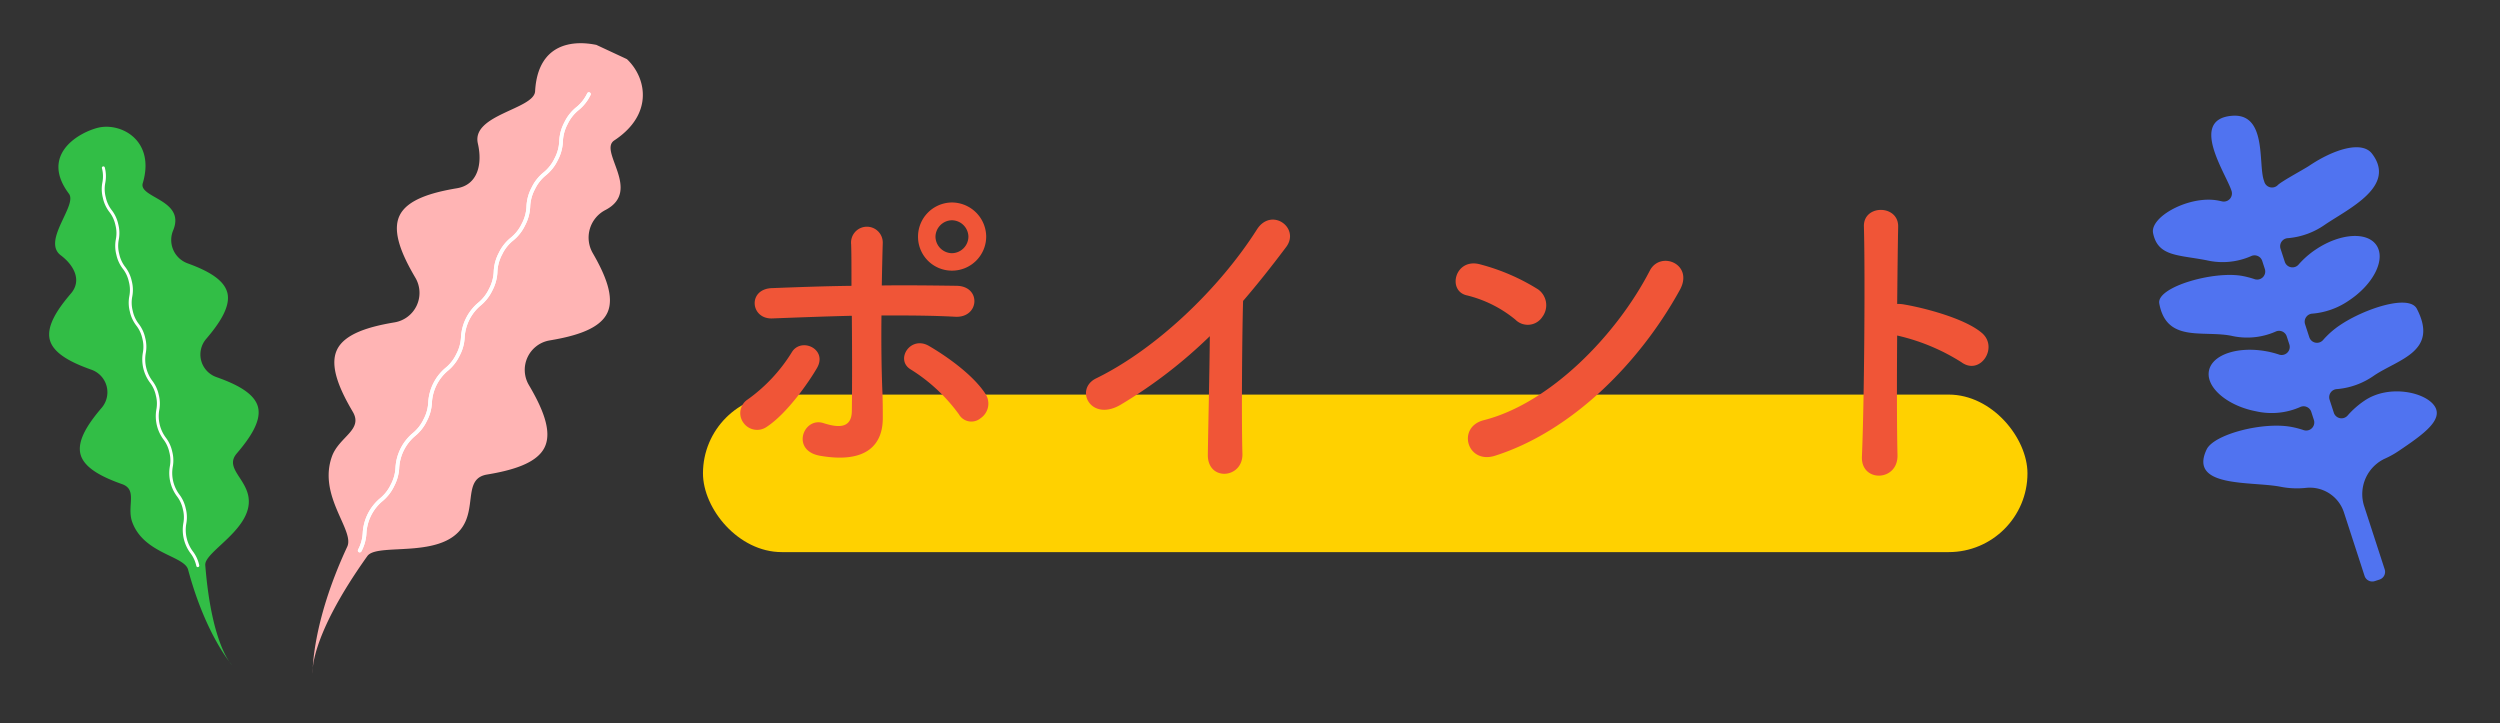 <svg xmlns="http://www.w3.org/2000/svg" xmlns:xlink="http://www.w3.org/1999/xlink" width="349.189" height="100.985" viewBox="0 0 349.189 100.985">
  <rect x="0" y="0" width="349.189" height="100.985" fill="#333333" stroke="none"/>
  <defs>
    <clipPath id="clip-path">
      <rect id="矩形_124" data-name="矩形 124" width="32.405" height="96.314" transform="translate(0 0)" fill="none"/>
    </clipPath>
  </defs>
  <g id="组_469" data-name="组 469" transform="translate(-122.812 -19.497)">
    <rect id="矩形_95" data-name="矩形 95" width="185" height="22" rx="11" transform="translate(221 74.612)" fill="#ffd100"/>
    <path id="路径_666" data-name="路径 666" d="M39.56-31.05a4.81,4.81,0,0,0-4.784-4.784,4.771,4.771,0,0,0-4.738,4.784,4.731,4.731,0,0,0,4.738,4.738A4.771,4.771,0,0,0,39.56-31.05ZM38.778-5.7a2.474,2.474,0,0,0,.736-3.312c-1.84-2.9-5.934-5.612-7.912-6.762-2.622-1.564-4.83,1.932-2.576,3.266a23.971,23.971,0,0,1,6.716,6.256A2.011,2.011,0,0,0,38.778-5.7ZM20.792-20.01c.046,4.83.046,10.074,0,13.34-.046,2.53-2.07,2.254-3.956,1.656-2.806-.92-4.6,3.818-.506,4.554C22.908.69,25.116-2.07,25.116-5.7c0-1.288,0-2.024-.046-3.5-.138-3.174-.184-7.13-.138-10.856,3.45,0,6.9,0,10.3.184s3.68-4.278.184-4.324c-3.4-.046-6.9-.092-10.442-.046.046-2.392.092-4.508.138-5.934a2.215,2.215,0,1,0-4.416.184c.046,1.288.046,3.358.046,5.8-3.726.046-7.5.184-11.132.322-3.4.138-2.99,4.37.092,4.232C13.386-19.78,17.112-19.918,20.792-20.01ZM8.924-4.508c2.852-1.886,5.842-6.21,6.992-8.188,1.564-2.668-2.254-4.416-3.542-2.162A22.816,22.816,0,0,1,6.256-8.326a2.272,2.272,0,0,0-.6,3.266A2.341,2.341,0,0,0,8.924-4.508ZM37.076-31.05a2.337,2.337,0,0,1-2.3,2.3,2.337,2.337,0,0,1-2.3-2.3,2.337,2.337,0,0,1,2.3-2.3A2.337,2.337,0,0,1,37.076-31.05ZM70.794-17.158c-.046,5.382-.23,12.88-.276,16.56-.046,3.772,4.922,3.358,4.83-.138-.138-4.6-.046-16.652.092-21.344,1.978-2.3,3.956-4.784,6.026-7.544,1.978-2.668-2.07-5.612-4.094-2.438-5.2,8.188-13.984,16.652-22.448,20.792-3.128,1.518-.736,6.21,3.5,3.634A67.249,67.249,0,0,0,70.794-17.158Zm65.642-6.44c2.024-3.634-2.714-5.566-4.186-2.714C127.6-17.3,118.312-7.774,109.066-5.428c-3.818.966-2.346,6.21,1.564,4.968C121.21-3.818,130.732-13.248,136.436-23.6Zm-19.182,3.726a2.72,2.72,0,0,0-.6-3.818,29.174,29.174,0,0,0-8.1-3.5c-3.5-.966-4.646,3.68-1.886,4.324a16.979,16.979,0,0,1,6.808,3.4A2.436,2.436,0,0,0,117.254-19.872ZM166.8-17.25a28.513,28.513,0,0,1,8.97,3.726c2.622,1.932,5.244-2.07,2.852-4.094-2.484-2.116-8.464-3.588-11.04-4a4.731,4.731,0,0,0-.782-.046c.046-4.508.092-8.51.138-10.764.092-3.128-4.876-3.174-4.784-.046.184,6.624.046,24.656-.276,32.108-.184,3.68,5.06,3.542,4.968-.184S166.75-10.9,166.8-17.25Z" transform="translate(221 83.612)" fill="#f05537"/>
    <g id="组_216" data-name="组 216" transform="translate(416.596 41.356) rotate(-18)">
      <g id="组_201" data-name="组 201" transform="translate(0 0)">
        <path id="路径_388" data-name="路径 388" d="M26.52,29.7c3.923-1.124,6.579-3.864,5.933-6.12s-4.35-3.173-8.274-2.049a12.061,12.061,0,0,0-2.913,1.255,1.128,1.128,0,0,1-1.707-.973V19.9A1.133,1.133,0,0,1,21,18.816a10.52,10.52,0,0,0,5.516-.2c3.923-1.124,11.181-2.013,9.3-7.391-.776-2.214-4.944-2.232-8.867-1.108-.807.231-4.327.862-5.008,1.211A1.126,1.126,0,0,1,20.294,10.3q0-.13,0-.263c0-2.491,3.325-8.789-1.478-9.9-5.86-1.352-3.271,7.406-3.271,9.9,0,.018,0,.036,0,.054a1.136,1.136,0,0,1-1.738.981q-.216-.131-.442-.256C9.8,8.837,3.562,10,3.3,12.333c-.369,3.325,2.377,3.935,5.946,5.914A9.88,9.88,0,0,0,15.3,19.615,1.129,1.129,0,0,1,16.6,20.73v1.183a1.13,1.13,0,0,1-1.807.906,12.627,12.627,0,0,0-1.426-.919C9.8,19.921,1.4,19.613,1.087,21.939c-.739,5.542,4.594,5.413,8.163,7.392A9.879,9.879,0,0,0,15.3,30.7,1.129,1.129,0,0,1,16.6,31.814V33A1.13,1.13,0,0,1,14.8,33.9a12.627,12.627,0,0,0-1.426-.919C9.8,31,5.919,30.971,4.781,33.023s.9,5.413,4.468,7.392A9.879,9.879,0,0,0,15.3,41.782,1.129,1.129,0,0,1,16.6,42.9v1.183a1.13,1.13,0,0,1-1.807.906,12.628,12.628,0,0,0-1.426-.919c-3.569-1.979-10.667-2.4-12.284-.7C-3.044,47.709,5.681,49.519,9.25,51.5a11.852,11.852,0,0,0,3.327,1.258A5.005,5.005,0,0,1,16.6,57.647v9.342a1.132,1.132,0,0,0,1.132,1.132h.692a1.132,1.132,0,0,0,1.132-1.132V57.675a5.471,5.471,0,0,1,4.927-5.4,12.528,12.528,0,0,0,2.033-.407c3.923-1.124,7.356-2.18,6.71-4.436S28.1,42.574,24.179,43.7a12.061,12.061,0,0,0-2.913,1.255,1.128,1.128,0,0,1-1.707-.973V42.069A1.133,1.133,0,0,1,21,40.983a10.52,10.52,0,0,0,5.516-.2c3.923-1.124,9.665-.372,8.557-7.022-.386-2.314-6.974-2.271-10.9-1.147a12.061,12.061,0,0,0-2.913,1.255A1.128,1.128,0,0,1,19.56,32.9V30.985A1.133,1.133,0,0,1,21,29.9a10.52,10.52,0,0,0,5.516-.2" transform="translate(0 0)" fill="#5073f0"/>
      </g>
    </g>
    <g id="组_217" data-name="组 217" transform="matrix(0.966, -0.259, 0.259, 0.966, 122.812, 41.007)">
      <g id="组_237" data-name="组 237" transform="translate(0 0)">
        <path id="路径_386" data-name="路径 386" d="M25.647,26.888c0-1.941-2.021-3.761-4.266-5.333a3.469,3.469,0,0,1-.772-5.006c2.8-3.682-3.535-5.617-2.407-7.448C21.51,3.723,17.374,0,14.064,0c-2.9,0-8.687,1.655-6.2,7.859.749,1.871-5.378,5.378-3.332,8,1.452,1.858,1.943,4.184,0,5.518C2.18,22.986,0,24.872,0,26.888s2.18,3.9,4.527,5.514a3.34,3.34,0,0,1,0,5.518C2.18,39.532,0,41.418,0,43.434s2.18,3.9,4.527,5.514c1.943,1.335-.218,3.171,0,5.518.436,4.687,5.814,6.394,5.814,8.41,0,9.514,2.482,14.478,2.482,14.478s-2.068-3.309,0-14.478c.367-1.982,8.687-3.309,8.3-8.41-.179-2.331-1.945-4.183-.018-5.506,2.355-1.615,4.546-3.505,4.546-5.526s-2.18-3.9-4.527-5.514a3.34,3.34,0,0,1,0-5.518c2.347-1.612,4.527-3.5,4.527-5.514" transform="translate(0)" fill="#32be46"/>
        <path id="路径_387" data-name="路径 387" d="M.919,57.5H.913a.207.207,0,0,1-.2-.213,4.476,4.476,0,0,0-.341-1.974,5.444,5.444,0,0,1,.122-4.235,4.469,4.469,0,0,0,.455-1.951,4.46,4.46,0,0,0-.341-1.972A5.443,5.443,0,0,1,.73,42.919a4.477,4.477,0,0,0,.455-1.95A4.471,4.471,0,0,0,.844,39a5.441,5.441,0,0,1,.122-4.232,4.468,4.468,0,0,0,.455-1.949,4.469,4.469,0,0,0-.341-1.972A5.436,5.436,0,0,1,1.2,26.611a4.472,4.472,0,0,0,.455-1.95,4.468,4.468,0,0,0-.341-1.972,4.871,4.871,0,0,1-.368-2.129,4.874,4.874,0,0,1,.49-2.1,4.469,4.469,0,0,0,.455-1.95,4.463,4.463,0,0,0-.341-1.972,4.872,4.872,0,0,1-.367-2.129,4.874,4.874,0,0,1,.49-2.1,4.471,4.471,0,0,0,.455-1.949,4.475,4.475,0,0,0-.341-1.972,4.868,4.868,0,0,1-.368-2.128,4.881,4.881,0,0,1,.49-2.1A4.46,4.46,0,0,0,2.367.2.207.207,0,0,1,2.78.213a4.876,4.876,0,0,1-.491,2.1,4.471,4.471,0,0,0-.455,1.95,4.463,4.463,0,0,0,.341,1.972,4.868,4.868,0,0,1,.368,2.128,4.876,4.876,0,0,1-.491,2.1A4.467,4.467,0,0,0,1.6,12.419a4.465,4.465,0,0,0,.341,1.972,4.87,4.87,0,0,1,.367,2.129,4.877,4.877,0,0,1-.49,2.1,4.478,4.478,0,0,0-.455,1.95A4.468,4.468,0,0,0,1.7,22.545a4.871,4.871,0,0,1,.368,2.129,4.885,4.885,0,0,1-.49,2.1A5.029,5.029,0,0,0,1.467,30.7a4.868,4.868,0,0,1,.368,2.128,4.874,4.874,0,0,1-.491,2.1,5.032,5.032,0,0,0-.113,3.921A4.872,4.872,0,0,1,1.6,40.981a4.885,4.885,0,0,1-.491,2.1A5.031,5.031,0,0,0,1,47.008a4.879,4.879,0,0,1,.367,2.129,4.88,4.88,0,0,1-.49,2.106,5.035,5.035,0,0,0-.114,3.925,4.876,4.876,0,0,1,.368,2.13.207.207,0,0,1-.207.2" transform="translate(10.87 5.389)" fill="#fff"/>
      </g>
    </g>
    <g id="组_215" data-name="组 215" transform="translate(192.664 19.497) rotate(25)" clip-path="url(#clip-path)">
      <path id="路径_405" data-name="路径 405" d="M32.042,33.593c0-2.425-2.525-4.7-5.33-6.663a4.334,4.334,0,0,1-.965-6.254c3.5-4.6-4.416-7.017-3.008-9.306C26.874,4.651,21.706,0,17.572,0,13.954,0,6.719,2.067,9.819,9.819c.935,2.338-6.719,6.719-4.163,9.99,1.813,2.321,2.428,5.227,0,6.894C2.724,28.718,0,31.074,0,33.593s2.724,4.875,5.657,6.889a4.173,4.173,0,0,1,0,6.894C2.724,49.391,0,51.747,0,54.265s2.724,4.875,5.657,6.889c2.428,1.668-.273,3.961,0,6.894C6.2,73.9,12.92,76.037,12.92,78.556c0,11.887,3.1,18.088,3.1,18.088s-2.584-4.135,0-18.088c.458-2.477,10.853-4.135,10.364-10.507-.223-2.912-2.431-5.227-.022-6.879,2.942-2.018,5.679-4.379,5.679-6.9s-2.724-4.875-5.657-6.889a4.173,4.173,0,0,1,0-6.894c2.933-2.015,5.657-4.371,5.657-6.889" transform="translate(0 -0.33)" fill="#ffb4b4"/>
      <path id="路径_406" data-name="路径 406" d="M1.148,71.837H1.14a.259.259,0,0,1-.251-.266,5.593,5.593,0,0,0-.426-2.466,6.8,6.8,0,0,1,.153-5.292,5.584,5.584,0,0,0,.568-2.438,5.572,5.572,0,0,0-.426-2.464,6.8,6.8,0,0,1,.153-5.29,5.594,5.594,0,0,0,.569-2.436,5.586,5.586,0,0,0-.427-2.465,6.8,6.8,0,0,1,.153-5.288A5.583,5.583,0,0,0,1.776,41a5.584,5.584,0,0,0-.426-2.464A6.792,6.792,0,0,1,1.5,33.248a5.587,5.587,0,0,0,.568-2.436,5.582,5.582,0,0,0-.426-2.464,6.086,6.086,0,0,1-.459-2.66A6.089,6.089,0,0,1,1.8,23.06a5.583,5.583,0,0,0,.568-2.436A5.577,5.577,0,0,0,1.94,18.16a6.087,6.087,0,0,1-.459-2.66,6.09,6.09,0,0,1,.612-2.629,5.586,5.586,0,0,0,.569-2.435,5.591,5.591,0,0,0-.426-2.464,6.082,6.082,0,0,1-.459-2.659,6.1,6.1,0,0,1,.612-2.629A5.572,5.572,0,0,0,2.957.251a.259.259,0,0,1,.517.016,6.092,6.092,0,0,1-.613,2.628A5.586,5.586,0,0,0,2.293,5.33a5.576,5.576,0,0,0,.426,2.464,6.082,6.082,0,0,1,.459,2.659,6.092,6.092,0,0,1-.613,2.628A5.581,5.581,0,0,0,2,15.516a5.579,5.579,0,0,0,.426,2.464,6.084,6.084,0,0,1,.459,2.66,6.094,6.094,0,0,1-.612,2.628A5.6,5.6,0,0,0,1.7,25.7a5.582,5.582,0,0,0,.426,2.464,6.086,6.086,0,0,1,.459,2.66,6.1,6.1,0,0,1-.612,2.629,6.284,6.284,0,0,0-.142,4.9,6.082,6.082,0,0,1,.459,2.659,6.09,6.09,0,0,1-.613,2.627,6.286,6.286,0,0,0-.142,4.9A6.087,6.087,0,0,1,2,51.2a6.1,6.1,0,0,1-.613,2.629,6.286,6.286,0,0,0-.142,4.9,6.1,6.1,0,0,1,.458,2.66,6.1,6.1,0,0,1-.612,2.631,6.29,6.29,0,0,0-.143,4.9,6.092,6.092,0,0,1,.459,2.662.258.258,0,0,1-.258.251" transform="translate(13.581 6.403)" fill="#fff"/>
      <path id="路径_407" data-name="路径 407" d="M1.148,71.837H1.14a.259.259,0,0,1-.251-.266,5.593,5.593,0,0,0-.426-2.466,6.8,6.8,0,0,1,.153-5.292,5.584,5.584,0,0,0,.568-2.438,5.572,5.572,0,0,0-.426-2.464,6.8,6.8,0,0,1,.153-5.29,5.594,5.594,0,0,0,.569-2.436,5.586,5.586,0,0,0-.427-2.465,6.8,6.8,0,0,1,.153-5.288A5.583,5.583,0,0,0,1.776,41a5.584,5.584,0,0,0-.426-2.464A6.792,6.792,0,0,1,1.5,33.248a5.587,5.587,0,0,0,.568-2.436,5.582,5.582,0,0,0-.426-2.464,6.086,6.086,0,0,1-.459-2.66A6.089,6.089,0,0,1,1.8,23.06a5.583,5.583,0,0,0,.568-2.436A5.577,5.577,0,0,0,1.94,18.16a6.087,6.087,0,0,1-.459-2.66,6.09,6.09,0,0,1,.612-2.629,5.586,5.586,0,0,0,.569-2.435,5.591,5.591,0,0,0-.426-2.464,6.082,6.082,0,0,1-.459-2.659,6.1,6.1,0,0,1,.612-2.629A5.572,5.572,0,0,0,2.957.251a.259.259,0,0,1,.517.016,6.092,6.092,0,0,1-.613,2.628A5.586,5.586,0,0,0,2.293,5.33a5.576,5.576,0,0,0,.426,2.464,6.082,6.082,0,0,1,.459,2.659,6.092,6.092,0,0,1-.613,2.628A5.581,5.581,0,0,0,2,15.516a5.579,5.579,0,0,0,.426,2.464,6.084,6.084,0,0,1,.459,2.66,6.094,6.094,0,0,1-.612,2.628A5.6,5.6,0,0,0,1.7,25.7a5.582,5.582,0,0,0,.426,2.464,6.086,6.086,0,0,1,.459,2.66,6.1,6.1,0,0,1-.612,2.629,6.284,6.284,0,0,0-.142,4.9,6.082,6.082,0,0,1,.459,2.659,6.09,6.09,0,0,1-.613,2.627,6.286,6.286,0,0,0-.142,4.9A6.087,6.087,0,0,1,2,51.2a6.1,6.1,0,0,1-.613,2.629,6.286,6.286,0,0,0-.142,4.9,6.1,6.1,0,0,1,.458,2.66,6.1,6.1,0,0,1-.612,2.631,6.29,6.29,0,0,0-.143,4.9,6.092,6.092,0,0,1,.459,2.662.258.258,0,0,1-.258.251" transform="translate(13.581 6.403)" fill="#fff"/>
    </g>
  </g>
</svg>
